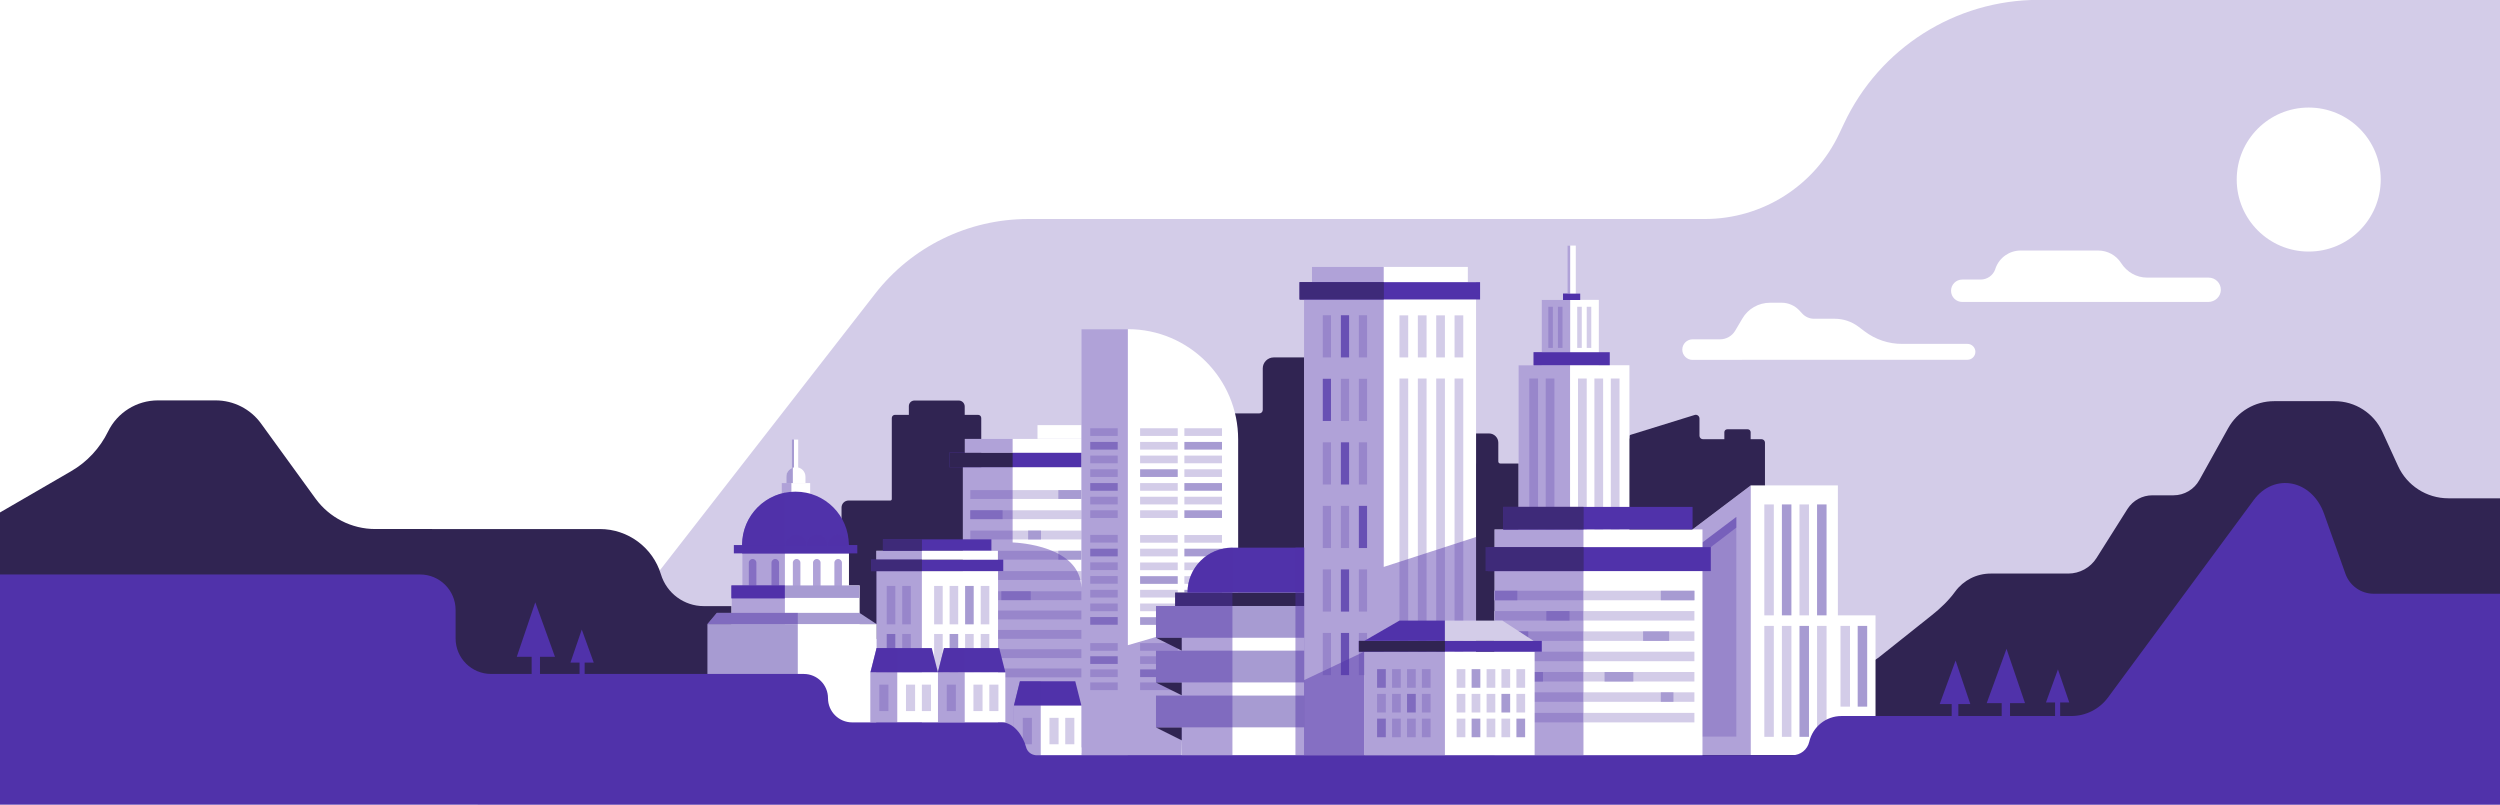 <?xml version="1.0" encoding="utf-8"?>
<!-- Generator: Adobe Illustrator 24.0.2, SVG Export Plug-In . SVG Version: 6.00 Build 0)  -->
<svg version="1.1" id="Layer_1" xmlns="http://www.w3.org/2000/svg" xmlns:xlink="http://www.w3.org/1999/xlink" x="0px" y="0px"
	 viewBox="0 0 1920 618" style="enable-background:new 0 0 1920 618;" xml:space="preserve">
<style type="text/css">
	.st0{fill:#FFFFFF;}
	.st1{fill:#D3CCE8;}
	.st2{fill:#302452;}
	.st3{fill:#5032AA;}
	.st4{fill:#A79BD2;}
	.st5{opacity:0.45;fill:#5032AA;enable-background:new    ;}
	.st6{fill:#7C69BE;}
</style>
<rect x="-10" y="-26.7" class="st0" width="1940" height="2199.7"/>
<path class="st1" d="M366.7,618h1554V-0.1h-354.9c-64.1,0-122.4,37-149.6,95l-3.7,7.8c-18.8,40-59,65.5-103.2,65.5H789.6
	c-46,0-89.4,21.2-117.6,57.5L366.7,618z"/>
<path class="st2" d="M-1.6,596.1V394.5l56.2-32.6c12.3-7.1,22.1-17.7,28.4-30.5l0,0c7.1-14.6,22-23.9,38.3-23.9h44.3
	c13.8,0,26.8,6.6,34.9,17.8l41.8,57.6c10.7,14.7,27.8,23.4,45.9,23.4H370h90.7c21.6,0,40.7,14.2,46.9,34.8l0,0
	c4.4,14.5,17.8,24.4,32.9,24.4h80.9c18.9,0,36.3,10.1,45.6,26.5l36,63.1v40.8H-1.6V596.1z"/>
<path class="st2" d="M1243.3,568l123.5-55.4c3.5-1.6,7.3-2.4,11.2-2.4h49.2c5.9,0,11.6-2,16.2-5.7l40.2-32c6.7-5.3,13-11.3,18-18.2
	c6.3-8.6,16.3-13.8,27.3-13.8h59.5c8.8,0,17-4.5,21.7-11.9l23.8-37.7c4.2-6.6,11.4-10.5,19.2-10.5h16.2c8.2,0,15.8-4.5,19.8-11.7
	l22.1-39.8c7.1-12.8,20.6-20.8,35.3-20.8h46.5c15.8,0,30.1,9.2,36.7,23.6l12,26.2c6.9,15.1,22,24.8,38.6,24.8h42.8v211.8h-679.6V568
	H1243.3z"/>
<circle class="st0" cx="1773.1" cy="137.9" r="55.3"/>
<path class="st2" d="M1352.8,337.3h-45c-1.4,0-2.6-1.2-2.6-2.6v-13.3c0-1.9-1.9-3.3-3.7-2.7l-49.4,15.3c-0.4,0.1-0.7,0.5-0.7,0.9
	v1.4c0,0.5-0.4,1-1,1h-6.1c-0.5,0-1,0.4-1,1v106.2c0,0.5,0.4,1,1,1h110.2c0.5,0,1-0.4,1-1V339.9
	C1355.5,338.5,1354.3,337.3,1352.8,337.3z"/>
<path class="st2" d="M1344.6,343.2h-20.3v-11.3c0-1.2,1-2.2,2.2-2.2h15.8c1.2,0,2.2,1,2.2,2.2v11.3H1344.6z"/>
<path class="st2" d="M1173.1,356h-20.8c-0.9,0-1.6-0.7-1.6-1.6V340c0-3.9-3.2-7.1-7.1-7.1h-10V356h-13.2v162.5h60.7V364
	C1181.1,359.6,1177.6,356,1173.1,356z"/>
<path class="st2" d="M1015.9,430.2l-8.3-155.7h-29.4c-4.6,0-8.4,3.8-8.4,8.4v31.9c0,1.5-1.2,2.7-2.7,2.7h-52V423h54.7v7.2H1015.9z"
	/>
<path class="st2" d="M777.6,384.4h-24V321c0-1.3-1.1-2.4-2.4-2.4h-63.9c-1.3,0-2.4,1.1-2.4,2.4v62.3c0,0.6-0.5,1.1-1.1,1.1h-32.1
	c-3,0-5.4,2.4-5.4,5.4v95.5c0,3,2.4,5.4,5.4,5.4h126c3,0,5.4-2.4,5.4-5.4v-95.5C783,386.9,780.6,384.4,777.6,384.4z"/>
<path class="st2" d="M741,326.1h-43v-14.2c0-2.4,1.9-4.3,4.3-4.3h34c2.6,0,4.6,2.1,4.6,4.6v13.9H741z"/>
<rect x="739.5" y="358.8" class="st0" width="118" height="219.5"/>
<rect x="729.1" y="347.6" class="st3" width="136.4" height="11.2"/>
<rect x="729.1" y="347.6" class="st2" width="48.6" height="11.2"/>
<rect x="741" y="337.1" class="st0" width="111.6" height="10.5"/>
<rect x="745.2" y="376.4" class="st1" width="104.3" height="6.8"/>
<rect x="745.2" y="391.9" class="st1" width="104.3" height="6.8"/>
<rect x="745.2" y="407.5" class="st1" width="104.3" height="6.8"/>
<rect x="745.2" y="423" class="st1" width="104.3" height="6.8"/>
<rect x="745.2" y="438.6" class="st1" width="104.3" height="6.8"/>
<rect x="745.2" y="454.1" class="st1" width="104.3" height="6.8"/>
<rect x="745.2" y="468.9" class="st1" width="104.3" height="6.8"/>
<rect x="745.2" y="483.8" class="st1" width="104.3" height="6.8"/>
<rect x="745.2" y="498.6" class="st1" width="104.3" height="6.8"/>
<rect x="745.2" y="513.4" class="st1" width="104.3" height="6.8"/>
<rect x="796.8" y="326.5" class="st0" width="34.8" height="10.5"/>
<rect x="812.8" y="376.4" class="st4" width="17.7" height="6.8"/>
<rect x="789.6" y="407.5" class="st4" width="9.9" height="6.8"/>
<rect x="745.2" y="483.8" class="st4" width="9.9" height="6.8"/>
<rect x="812.8" y="423" class="st4" width="17.7" height="6.8"/>
<rect x="769" y="454.1" class="st4" width="22.6" height="6.8"/>
<rect x="745.2" y="391.9" class="st4" width="24.8" height="6.8"/>
<rect x="1403.1" y="472.6" class="st0" width="37.3" height="82.4"/>
<rect x="1413.5" y="480.7" class="st1" width="7.3" height="62"/>
<rect x="1426.7" y="480.7" class="st4" width="7.3" height="62"/>
<path class="st0" d="M866.2,252.8L866.2,252.8h-35.7v327.4h35.7V580h84.7V337.5C950.9,290.7,912.9,252.8,866.2,252.8z"/>
<rect x="875.6" y="328.9" class="st1" width="28.9" height="5.9"/>
<rect x="909.6" y="328.9" class="st1" width="28.9" height="5.9"/>
<rect x="875.6" y="339.4" class="st1" width="28.9" height="5.9"/>
<rect x="909.6" y="339.4" class="st4" width="28.9" height="5.9"/>
<rect x="875.6" y="349.9" class="st1" width="28.9" height="5.9"/>
<rect x="909.6" y="349.9" class="st1" width="28.9" height="5.9"/>
<rect x="875.6" y="360.4" class="st4" width="28.9" height="5.9"/>
<rect x="909.6" y="360.4" class="st1" width="28.9" height="5.9"/>
<rect x="875.6" y="371" class="st1" width="28.9" height="5.9"/>
<rect x="909.6" y="371" class="st4" width="28.9" height="5.9"/>
<rect x="875.6" y="381.5" class="st1" width="28.9" height="5.9"/>
<rect x="909.6" y="381.5" class="st1" width="28.9" height="5.9"/>
<rect x="875.6" y="391.9" class="st1" width="28.9" height="5.9"/>
<rect x="837.3" y="328.9" class="st1" width="21.1" height="5.9"/>
<rect x="837.3" y="339.4" class="st4" width="21.1" height="5.9"/>
<rect x="837.3" y="349.9" class="st1" width="21.1" height="5.9"/>
<rect x="837.3" y="360.4" class="st1" width="21.1" height="5.9"/>
<rect x="837.3" y="371" class="st4" width="21.1" height="5.9"/>
<rect x="837.3" y="381.5" class="st1" width="21.1" height="5.9"/>
<rect x="837.3" y="391.9" class="st1" width="21.1" height="5.9"/>
<rect x="837.3" y="410.8" class="st1" width="21.1" height="5.9"/>
<rect x="837.3" y="421.4" class="st4" width="21.1" height="5.9"/>
<rect x="837.3" y="431.9" class="st1" width="21.1" height="5.9"/>
<rect x="837.3" y="442.4" class="st1" width="21.1" height="5.9"/>
<rect x="837.3" y="453" class="st1" width="21.1" height="5.9"/>
<rect x="837.3" y="463.5" class="st1" width="21.1" height="5.9"/>
<rect x="837.3" y="473.9" class="st4" width="21.1" height="5.9"/>
<rect x="909.6" y="391.9" class="st4" width="28.9" height="5.9"/>
<g>
	<rect x="875.6" y="410.9" class="st1" width="28.9" height="5.9"/>
	<rect x="909.6" y="410.9" class="st1" width="28.9" height="5.9"/>
	<rect x="875.6" y="421.4" class="st1" width="28.9" height="5.9"/>
	<rect x="909.6" y="421.4" class="st4" width="28.9" height="5.9"/>
	<rect x="875.6" y="432" class="st1" width="28.9" height="5.9"/>
	<rect x="909.6" y="432" class="st1" width="28.9" height="5.9"/>
	<rect x="875.6" y="442.5" class="st4" width="28.9" height="5.9"/>
	<rect x="909.6" y="442.5" class="st1" width="28.9" height="5.9"/>
	<rect x="875.6" y="453" class="st1" width="28.9" height="5.9"/>
	<rect x="909.6" y="453" class="st4" width="28.9" height="5.9"/>
	<rect x="875.6" y="463.5" class="st1" width="28.9" height="5.9"/>
	<rect x="909.6" y="463.5" class="st1" width="28.9" height="5.9"/>
	<rect x="875.6" y="474" class="st4" width="28.9" height="5.9"/>
	<rect x="909.6" y="474" class="st1" width="28.9" height="5.9"/>
</g>
<rect x="875.6" y="493.9" class="st1" width="28.9" height="5.9"/>
<rect x="909.6" y="492.6" class="st1" width="28.9" height="5.9"/>
<rect x="875.6" y="504" class="st1" width="28.9" height="5.9"/>
<rect x="909.6" y="503.1" class="st1" width="28.9" height="5.9"/>
<rect x="875.6" y="514.1" class="st4" width="28.9" height="5.9"/>
<rect x="909.6" y="513.6" class="st1" width="28.9" height="5.9"/>
<rect x="875.6" y="524.1" class="st1" width="28.9" height="5.9"/>
<rect x="837.3" y="493.9" class="st1" width="21.1" height="5.9"/>
<rect x="837.3" y="504" class="st4" width="21.1" height="5.9"/>
<rect x="837.3" y="514.1" class="st1" width="21.1" height="5.9"/>
<rect x="837.3" y="524.1" class="st1" width="21.1" height="5.9"/>
<rect x="909.6" y="524.1" class="st1" width="28.9" height="5.9"/>
<rect x="741" y="337.1" class="st5" width="36.7" height="10.5"/>
<path class="st5" d="M887.8,489.2l-21.6,6.3V252.8h-35.7v198.7c-0.8-32.4-48.6-34.7-52.8-34.9v-57.8h-38.2v221.4h38.2V574h52.8v6.2
	h35.6v0.3h41.4l2.2-91.2L887.8,489.2L887.8,489.2z"/>
<rect x="673.2" y="438.6" class="st0" width="93.3" height="119.6"/>
<rect x="669" y="429.8" class="st3" width="101.5" height="8.8"/>
<rect x="678.1" y="414.2" class="st3" width="83.3" height="8.8"/>
<rect x="673" y="423" class="st0" width="93.4" height="6.8"/>
<rect x="669" y="429.8" class="st2" width="39" height="8.8"/>
<rect x="678.1" y="414.2" class="st2" width="29.9" height="8.8"/>
<rect x="753.2" y="450" class="st1" width="6.6" height="29.5"/>
<rect x="741.2" y="450" class="st4" width="6.6" height="29.5"/>
<rect x="729.3" y="450" class="st1" width="6.6" height="29.5"/>
<rect x="717.4" y="450" class="st1" width="6.6" height="29.5"/>
<rect x="753.2" y="486.9" class="st1" width="6.6" height="29.5"/>
<rect x="741.2" y="486.9" class="st1" width="6.6" height="29.5"/>
<rect x="729.3" y="486.9" class="st4" width="6.6" height="29.5"/>
<rect x="717.4" y="486.9" class="st1" width="6.6" height="29.5"/>
<rect x="692.9" y="450" class="st1" width="6.6" height="29.5"/>
<rect x="681" y="450" class="st1" width="6.6" height="29.5"/>
<rect x="692.9" y="486.9" class="st1" width="6.6" height="29.5"/>
<rect x="681" y="486.9" class="st4" width="6.6" height="29.5"/>
<polygon class="st5" points="678.1,414.2 678.1,423 673,423 673,429.8 669,429.8 669,438.6 673,438.6 673,557.2 708,557.2 
	708,414.2 "/>
<rect x="609.7" y="337.6" class="st0" width="3.3" height="26.7"/>
<rect x="608.2" y="337.6" class="st4" width="1.6" height="26.7"/>
<rect x="600.3" y="371" class="st0" width="21.9" height="8.3"/>
<path class="st0" d="M618.6,371H604v-4.9c0-4,3.3-7.3,7.3-7.3l0,0c4,0,7.3,3.3,7.3,7.3V371z"/>
<rect x="600.3" y="371" class="st5" width="7.5" height="10"/>
<path class="st4" d="M608.9,359.2c-2.5,0.9-5,3.2-5,6.9c0,4.9,0,4.9,0,4.9h5"/>
<rect x="569.9" y="418.6" class="st0" width="82.1" height="144.3"/>
<path class="st3" d="M652,425h-82.1v-6.5c0-22.6,18.3-40.9,40.9-40.9h0.2c22.6,0,40.9,18.3,40.9,40.9L652,425L652,425z"/>
<rect x="561.7" y="449.6" class="st0" width="98.5" height="113.3"/>
<rect x="563.6" y="418.6" class="st3" width="94.8" height="6.4"/>
<path class="st5" d="M635.7,418.6c0-4.5,3.6-8.1,8.1-8.1s8.1,3.6,8.1,8.1"/>
<path class="st5" d="M640.8,432.2c0-1.6,1.3-2.9,2.9-2.9c1.6,0,2.9,1.3,2.9,2.9v18.3h-5.8L640.8,432.2z"/>
<path class="st5" d="M624.4,432.2c0-1.6,1.3-2.9,2.9-2.9c1.6,0,2.9,1.3,2.9,2.9v18.3h-5.8L624.4,432.2z"/>
<path class="st5" d="M608.9,432.2c0-1.6,1.3-2.9,2.9-2.9c1.6,0,2.9,1.3,2.9,2.9v18.3h-5.8L608.9,432.2z"/>
<path class="st5" d="M592.5,432.2c0-1.6,1.3-2.9,2.9-2.9c1.6,0,2.9,1.3,2.9,2.9v18.3h-5.8L592.5,432.2z"/>
<path class="st5" d="M575.1,432.2c0-1.6,1.3-2.9,2.9-2.9c1.6,0,2.9,1.3,2.9,2.9v18.3h-5.8L575.1,432.2z"/>
<path class="st5" d="M635.7,418.6c0-4.5-3.6-8.1-8.1-8.1s-8.1,3.6-8.1,8.1"/>
<path class="st5" d="M603.2,418.6c0-4.5,3.6-8.1,8.1-8.1s8.1,3.6,8.1,8.1"/>
<path class="st5" d="M587,418.6c0-4.5,3.6-8.1,8.1-8.1s8.1,3.6,8.1,8.1"/>
<path class="st5" d="M569.9,418.6c0-4.5,3.6-8.1,8.1-8.1s8.1,3.6,8.1,8.1"/>
<rect x="561.7" y="449.6" class="st4" width="98.5" height="9.6"/>
<rect x="561.7" y="449.6" class="st3" width="41" height="10"/>
<path class="st5" d="M602.8,378.4c-18.7,3.8-32.8,20.4-32.8,40.2l0,0v6.4v24.6h-8.2V563h8.2h32.8"/>
<rect x="612.7" y="479.3" class="st0" width="60.5" height="83.7"/>
<rect x="543.3" y="479.3" class="st4" width="69.4" height="83.7"/>
<polygon class="st4" points="550.5,470.7 660.1,470.7 673.2,479.3 543.3,479.3 "/>
<polygon class="st5" points="550.5,470.7 612.7,470.7 612.7,479.3 543.3,479.3 "/>
<rect x="635.3" y="490.8" class="st0" width="10.8" height="66.4"/>
<rect x="1001.5" y="216.7" class="st0" width="132.1" height="363.2"/>
<rect x="1117.1" y="290.7" class="st1" width="6.7" height="227.8"/>
<rect x="1103" y="290.7" class="st1" width="6.7" height="227.8"/>
<rect x="1088.9" y="290.7" class="st1" width="6.7" height="227.8"/>
<rect x="1074.8" y="290.7" class="st1" width="6.7" height="227.8"/>
<rect x="1117.1" y="242.2" class="st1" width="6.7" height="32.3"/>
<rect x="1103" y="242.2" class="st1" width="6.7" height="32.3"/>
<rect x="1088.9" y="242.2" class="st1" width="6.7" height="32.3"/>
<rect x="1074.8" y="242.2" class="st1" width="6.7" height="32.3"/>
<rect x="1015.9" y="242.1" class="st1" width="6.3" height="32.4"/>
<rect x="1029.8" y="242.1" class="st6" width="6.3" height="32.4"/>
<rect x="1043.6" y="242.1" class="st1" width="6.3" height="32.4"/>
<rect x="1015.9" y="290.9" class="st6" width="6.3" height="32.4"/>
<rect x="1029.8" y="290.9" class="st1" width="6.3" height="32.4"/>
<rect x="1043.6" y="290.9" class="st1" width="6.3" height="32.4"/>
<rect x="1015.9" y="339.7" class="st1" width="6.3" height="32.4"/>
<rect x="1029.8" y="339.7" class="st6" width="6.3" height="32.4"/>
<rect x="1043.6" y="339.7" class="st1" width="6.3" height="32.4"/>
<rect x="1015.9" y="388.5" class="st1" width="6.3" height="32.4"/>
<rect x="1029.8" y="388.5" class="st1" width="6.3" height="32.4"/>
<rect x="1043.6" y="388.5" class="st6" width="6.3" height="32.4"/>
<rect x="1015.9" y="437.3" class="st1" width="6.3" height="32.4"/>
<rect x="1029.8" y="437.3" class="st6" width="6.3" height="32.4"/>
<rect x="1043.6" y="437.3" class="st1" width="6.3" height="32.4"/>
<rect x="1015.9" y="486.1" class="st1" width="6.3" height="32.4"/>
<rect x="1029.8" y="486.1" class="st6" width="6.3" height="32.4"/>
<rect x="1043.6" y="486.1" class="st1" width="6.3" height="32.4"/>
<rect x="1007.6" y="205" class="st0" width="119.7" height="11.7"/>
<rect x="998.1" y="216.7" class="st3" width="138.6" height="13.3"/>
<rect x="998.1" y="216.7" class="st2" width="64.6" height="13.3"/>
<rect x="1166.2" y="280.5" class="st0" width="85.2" height="299.5"/>
<rect x="1184" y="230.3" class="st0" width="43.9" height="87.2"/>
<rect x="1203.8" y="188.6" class="st0" width="6.4" height="41.7"/>
<rect x="1237.1" y="290.7" class="st1" width="6.7" height="255.8"/>
<rect x="1218.6" y="235.6" class="st1" width="3.5" height="31.6"/>
<rect x="1211.3" y="235.6" class="st1" width="3.5" height="31.6"/>
<rect x="1196.5" y="235.6" class="st1" width="3.5" height="31.6"/>
<rect x="1189.1" y="235.6" class="st1" width="3.5" height="31.6"/>
<rect x="1224.5" y="290.7" class="st1" width="6.7" height="255.8"/>
<rect x="1211.9" y="290.7" class="st1" width="6.7" height="255.8"/>
<rect x="1187.1" y="290.7" class="st1" width="6.7" height="255.8"/>
<rect x="1174.5" y="290.7" class="st1" width="6.7" height="255.8"/>
<rect x="1177.8" y="270.5" class="st3" width="58.5" height="10"/>
<rect x="1200.4" y="225.5" class="st3" width="13.2" height="4.9"/>
<rect x="1184" y="230.3" class="st5" width="21.9" height="40.1"/>
<rect x="1166.2" y="280.5" class="st5" width="39.6" height="299.5"/>
<rect x="1177.8" y="270.5" class="st5" width="28.1" height="10"/>
<rect x="1200.4" y="225.5" class="st5" width="5.5" height="4.9"/>
<rect x="1203.8" y="188.6" class="st5" width="2.1" height="36.8"/>
<rect x="907.6" y="455.1" class="st0" width="94" height="124.8"/>
<rect x="887.8" y="465.4" class="st4" width="113.8" height="24.4"/>
<rect x="887.8" y="499.7" class="st4" width="113.8" height="24.4"/>
<rect x="887.8" y="534.2" class="st4" width="113.8" height="24.4"/>
<rect x="902.5" y="455.1" class="st2" width="99.1" height="10.3"/>
<path class="st3" d="M912,455.1h89.6v-34.5h-55.1C927.4,420.6,912,436,912,455.1L912,455.1z"/>
<polygon class="st2" points="887.8,489.8 907.6,499.7 907.6,489.8 "/>
<polygon class="st2" points="887.8,524.2 907.6,534 907.6,524.2 "/>
<polygon class="st2" points="887.8,558.7 907.6,568.6 907.6,558.7 "/>
<path class="st5" d="M946.5,420.6c-19.1,0-34.5,15.4-34.5,34.5l0,0h-9.5v10.3h-14.7v24.4h19.8v9.9h-19.8v24.4h19.8v10.1h-19.8v24.4
	h19.8V580h38.9V420.6L946.5,420.6z"/>
<polygon class="st0" points="1344.6,372.8 1411.5,372.8 1411.5,579.9 1344.6,579.9 1292.2,579.9 1292.2,412.4 "/>
<polygon class="st1" points="1333.5,397 1333.5,565.7 1297.2,565.7 1297.2,424.3 "/>
<polygon class="st5" points="1344.6,372.8 1344.6,579.9 1292.2,579.9 1292.2,412.4 "/>
<polygon class="st5" points="1333.5,397 1333.5,405.2 1307.5,425.1 1307.5,416.6 "/>
<rect x="1355" y="387.4" class="st1" width="7.3" height="85.2"/>
<rect x="1368.5" y="387.4" class="st4" width="7.3" height="85.2"/>
<rect x="1382" y="387.4" class="st1" width="7.3" height="85.2"/>
<rect x="1395.5" y="387.4" class="st4" width="7.3" height="85.2"/>
<rect x="1355" y="480.7" class="st1" width="7.3" height="85.2"/>
<rect x="1368.5" y="480.7" class="st1" width="7.3" height="85.2"/>
<rect x="1382" y="480.7" class="st4" width="7.3" height="85.2"/>
<rect x="1395.5" y="480.7" class="st1" width="7.3" height="85.2"/>
<rect x="1147.8" y="406.6" class="st0" width="159.7" height="175.7"/>
<rect x="1147.7" y="453.7" class="st1" width="68.4" height="7.3"/>
<rect x="1147.7" y="469.3" class="st1" width="68.4" height="7.3"/>
<rect x="1147.7" y="484.9" class="st1" width="68.4" height="7.3"/>
<rect x="1147.7" y="500.5" class="st1" width="68.4" height="7.3"/>
<rect x="1147.7" y="516.1" class="st1" width="68.4" height="7.3"/>
<rect x="1147.7" y="531.7" class="st1" width="68.4" height="7.3"/>
<rect x="1147.7" y="547.5" class="st1" width="68.4" height="7.3"/>
<rect x="1216.1" y="453.7" class="st1" width="85.2" height="7.3"/>
<rect x="1216.1" y="469.3" class="st1" width="85.2" height="7.3"/>
<rect x="1216.1" y="484.9" class="st1" width="85.2" height="7.3"/>
<rect x="1216.1" y="500.5" class="st1" width="85.2" height="7.3"/>
<rect x="1216.1" y="516.1" class="st1" width="85.2" height="7.3"/>
<rect x="1216.1" y="531.7" class="st1" width="85.2" height="7.3"/>
<rect x="1216.1" y="547.5" class="st1" width="85.2" height="7.3"/>
<rect x="1142.7" y="420.2" class="st3" width="171.2" height="18.4"/>
<rect x="1154.5" y="389.3" class="st3" width="145.4" height="17.3"/>
<rect x="1140.9" y="420.2" class="st2" width="75.2" height="18.4"/>
<rect x="1154.5" y="389.3" class="st2" width="61.6" height="17.3"/>
<rect x="1147.7" y="453.7" class="st4" width="17.6" height="7.3"/>
<rect x="1187.6" y="469.3" class="st4" width="17.8" height="7.3"/>
<rect x="1261.9" y="484.9" class="st4" width="20" height="7.3"/>
<rect x="1275.5" y="453.7" class="st4" width="25.8" height="7.3"/>
<rect x="1275.5" y="531.7" class="st4" width="9.7" height="7.3"/>
<rect x="1232.3" y="516.1" class="st4" width="22.1" height="7.3"/>
<rect x="1147.7" y="484.9" class="st4" width="26" height="7.3"/>
<rect x="1165.6" y="516.1" class="st4" width="19.4" height="7.3"/>
<rect x="1147.8" y="547.5" class="st3" width="8.3" height="7.3"/>
<polygon class="st5" points="1154.5,389.3 1154.5,406.6 1147.8,406.6 1147.8,420.2 1140.9,420.2 1140.9,438.6 1147.8,438.6 
	1147.8,579.9 1216.1,579.9 1216.1,406.6 1216.1,389.3 "/>
<rect x="778.7" y="541.8" class="st0" width="51.8" height="38.4"/>
<polygon class="st3" points="830.5,541.8 778.7,541.8 783.3,523.2 825.8,523.2 "/>
<rect x="818.1" y="551.3" class="st1" width="7" height="20.3"/>
<rect x="806" y="551.3" class="st1" width="7" height="20.3"/>
<rect x="785.5" y="551.3" class="st1" width="7" height="20.3"/>
<rect x="778.6" y="541.8" class="st5" width="20.7" height="38.4"/>
<polyline class="st5" points="799.2,541.8 778.7,541.8 783.3,523.2 799.2,523.2 "/>
<rect x="720.3" y="516.3" class="st0" width="51.8" height="38.4"/>
<polygon class="st3" points="772.1,516.3 720.3,516.3 725,497.7 767.4,497.7 "/>
<rect x="759.8" y="525.8" class="st1" width="7" height="20.3"/>
<rect x="747.6" y="525.8" class="st1" width="7" height="20.3"/>
<rect x="727.1" y="525.8" class="st1" width="7" height="20.3"/>
<rect x="720.2" y="516.3" class="st5" width="20.7" height="38.4"/>
<polyline class="st5" points="740.9,516.3 720.3,516.3 725,497.7 740.9,497.7 "/>
<rect x="668.5" y="516.3" class="st0" width="51.8" height="38.4"/>
<polygon class="st3" points="720.3,516.3 668.5,516.3 673.2,497.7 715.6,497.7 "/>
<rect x="708" y="525.8" class="st1" width="7" height="20.3"/>
<rect x="695.8" y="525.8" class="st1" width="7" height="20.3"/>
<rect x="675.3" y="525.8" class="st1" width="7" height="20.3"/>
<rect x="668.4" y="516.3" class="st5" width="20.7" height="38.4"/>
<polyline class="st5" points="689.1,516.3 668.5,516.3 673.2,497.7 689.1,497.7 "/>
<path class="st3" d="M1922.9,596.1V456H1823c-9.7,0-18.4-6.1-21.7-15.3l-16.4-46.1c-9.4-26.3-38.3-31.9-54.1-10.5L1619,535.6
	c-6.6,9-17.1,14.3-28.3,14.3h-176.4c-11.9,0-22.1,8.2-24.8,19.8c-1.4,6-6.7,10.3-12.9,10.3h-3h-578c-3.6-0.2-6.7-2.7-7.6-6.3
	c-2.5-9.3-9.8-18.9-18.5-18.9h-115c-10.3,0-18.6-8.3-18.6-18.6l0,0c0-10.3-8.3-18.6-18.6-18.6H377.2c-15.1,0-27.3-12.2-27.3-27.3
	v-21.8c0-15.1-12.2-27.3-27.3-27.3H-1.6v154.9l0,0V2173h1924.5V596.1L1922.9,596.1z"/>
<rect x="1537.3" y="535.9" class="st3" width="6.4" height="22"/>
<polygon class="st3" points="1525.8,540 1555.2,540 1541,498.3 "/>
<rect x="1498.9" y="537.4" class="st3" width="5.1" height="17.6"/>
<polygon class="st3" points="1489.7,540.7 1513.2,540.7 1501.9,507.3 "/>
<rect x="1578.3" y="537" class="st3" width="3.9" height="13.4"/>
<polygon class="st3" points="1571.3,539.5 1589.2,539.5 1580.5,514.1 "/>
<rect x="408.3" y="500.3" class="st3" width="6.4" height="22"/>
<polygon class="st3" points="426.2,504.4 396.9,504.4 411.1,462.6 "/>
<rect x="445.1" y="506.4" class="st3" width="3.9" height="13.4"/>
<polygon class="st3" points="456,508.9 438.1,508.9 446.8,483.5 "/>
<polygon class="st5" points="1062.7,435.4 1062.7,205 1007.6,205 1007.6,216.7 1001.5,216.7 998.1,216.7 998.1,230 1001.5,230 
	1001.5,579.9 1062.6,579.9 1062.7,492.2 1133.6,492.2 1133.6,412.4 "/>
<polygon class="st5" points="1001.6,522.3 1001.6,420.4 994.9,420.4 994.9,579.9 1001.5,579.9 1002.4,579.9 1047.8,579.9 
	1047.8,500.4 "/>
<rect x="1048" y="500.5" class="st0" width="130.6" height="79.4"/>
<rect x="1118.7" y="513.9" class="st1" width="6.7" height="14.3"/>
<rect x="1130.2" y="513.9" class="st4" width="6.7" height="14.3"/>
<rect x="1141.7" y="513.9" class="st1" width="6.7" height="14.3"/>
<rect x="1153.1" y="513.9" class="st1" width="6.7" height="14.3"/>
<rect x="1164.6" y="513.9" class="st1" width="6.7" height="14.3"/>
<rect x="1118.7" y="532.9" class="st1" width="6.7" height="14.3"/>
<rect x="1130.2" y="532.9" class="st1" width="6.7" height="14.3"/>
<rect x="1141.7" y="532.9" class="st1" width="6.7" height="14.3"/>
<rect x="1153.1" y="532.9" class="st4" width="6.7" height="14.3"/>
<rect x="1164.6" y="532.9" class="st1" width="6.7" height="14.3"/>
<rect x="1118.7" y="551.9" class="st1" width="6.7" height="14.3"/>
<rect x="1130.2" y="551.9" class="st4" width="6.7" height="14.3"/>
<rect x="1141.7" y="551.9" class="st1" width="6.7" height="14.3"/>
<rect x="1153.1" y="551.9" class="st1" width="6.7" height="14.3"/>
<rect x="1164.6" y="551.9" class="st4" width="6.7" height="14.3"/>
<rect x="1057.6" y="513.9" class="st4" width="6.7" height="14.3"/>
<rect x="1069.1" y="513.9" class="st1" width="6.7" height="14.3"/>
<rect x="1080.6" y="513.9" class="st1" width="6.7" height="14.3"/>
<rect x="1092" y="513.9" class="st1" width="6.7" height="14.3"/>
<rect x="1057.6" y="532.9" class="st1" width="6.7" height="14.3"/>
<rect x="1069.1" y="532.9" class="st1" width="6.7" height="14.3"/>
<rect x="1080.6" y="532.9" class="st4" width="6.7" height="14.3"/>
<rect x="1092" y="532.9" class="st1" width="6.7" height="14.3"/>
<rect x="1057.6" y="551.9" class="st4" width="6.7" height="14.3"/>
<rect x="1069.1" y="551.9" class="st1" width="6.7" height="14.3"/>
<rect x="1080.6" y="551.9" class="st1" width="6.7" height="14.3"/>
<rect x="1092" y="551.9" class="st1" width="6.7" height="14.3"/>
<rect x="1043.6" y="492.2" class="st3" width="140.5" height="8.3"/>
<rect x="1043.6" y="492.2" class="st2" width="66.1" height="8.3"/>
<rect x="1048" y="500.5" class="st5" width="61.7" height="79.4"/>
<polygon class="st3" points="1047.8,492.2 1074.8,476.6 1109.7,476.6 1109.7,492.2 "/>
<polygon class="st1" points="1109.7,476.6 1153.8,476.6 1177.8,492.2 1109.7,492.2 "/>
<path class="st0" d="M1431.8,254.3l-4.5-3.4c-5.3-4-11.7-6.1-18.3-6.1h-15.8c-3.4,0-6.6-1.4-8.9-3.8l-2.6-2.8
	c-3.5-3.6-8.3-5.7-13.3-5.7h-9c-8.8,0-16.9,4.6-21.3,12.2l-5.5,9.3c-2.4,4.1-6.9,6.6-11.6,6.6h-21.1c-4.4,0-7.9,3.6-7.9,7.9l0,0
	c0,4.4,3.6,7.9,7.9,7.9h37.8v-0.1h38.6h39h45.5h50.2c3.3,0,6.1-2.7,6.1-6.1l0,0c0-3.3-2.7-6.1-6.1-6.1h-49.9
	C1450.6,264.2,1440.3,260.8,1431.8,254.3z"/>
<path class="st0" d="M1696.2,213.2h-47.3c-8.1,0-15.5-4.3-19.9-11.2c-3.8-6-10.5-9.6-17.6-9.6h-59.5c-8.6,0-16.2,5.3-19.2,13.3
	l-0.4,1.2c-1.7,4.7-6.2,7.8-11.2,7.8H1507c-4.8,0-8.6,3.9-8.6,8.6l0,0c0,4.8,3.9,8.6,8.6,8.6h22.4h6h112.5l0,0h48
	c5.2,0,9.6-4,9.7-9.2C1705.7,217.4,1701.4,213.2,1696.2,213.2z"/>
</svg>
